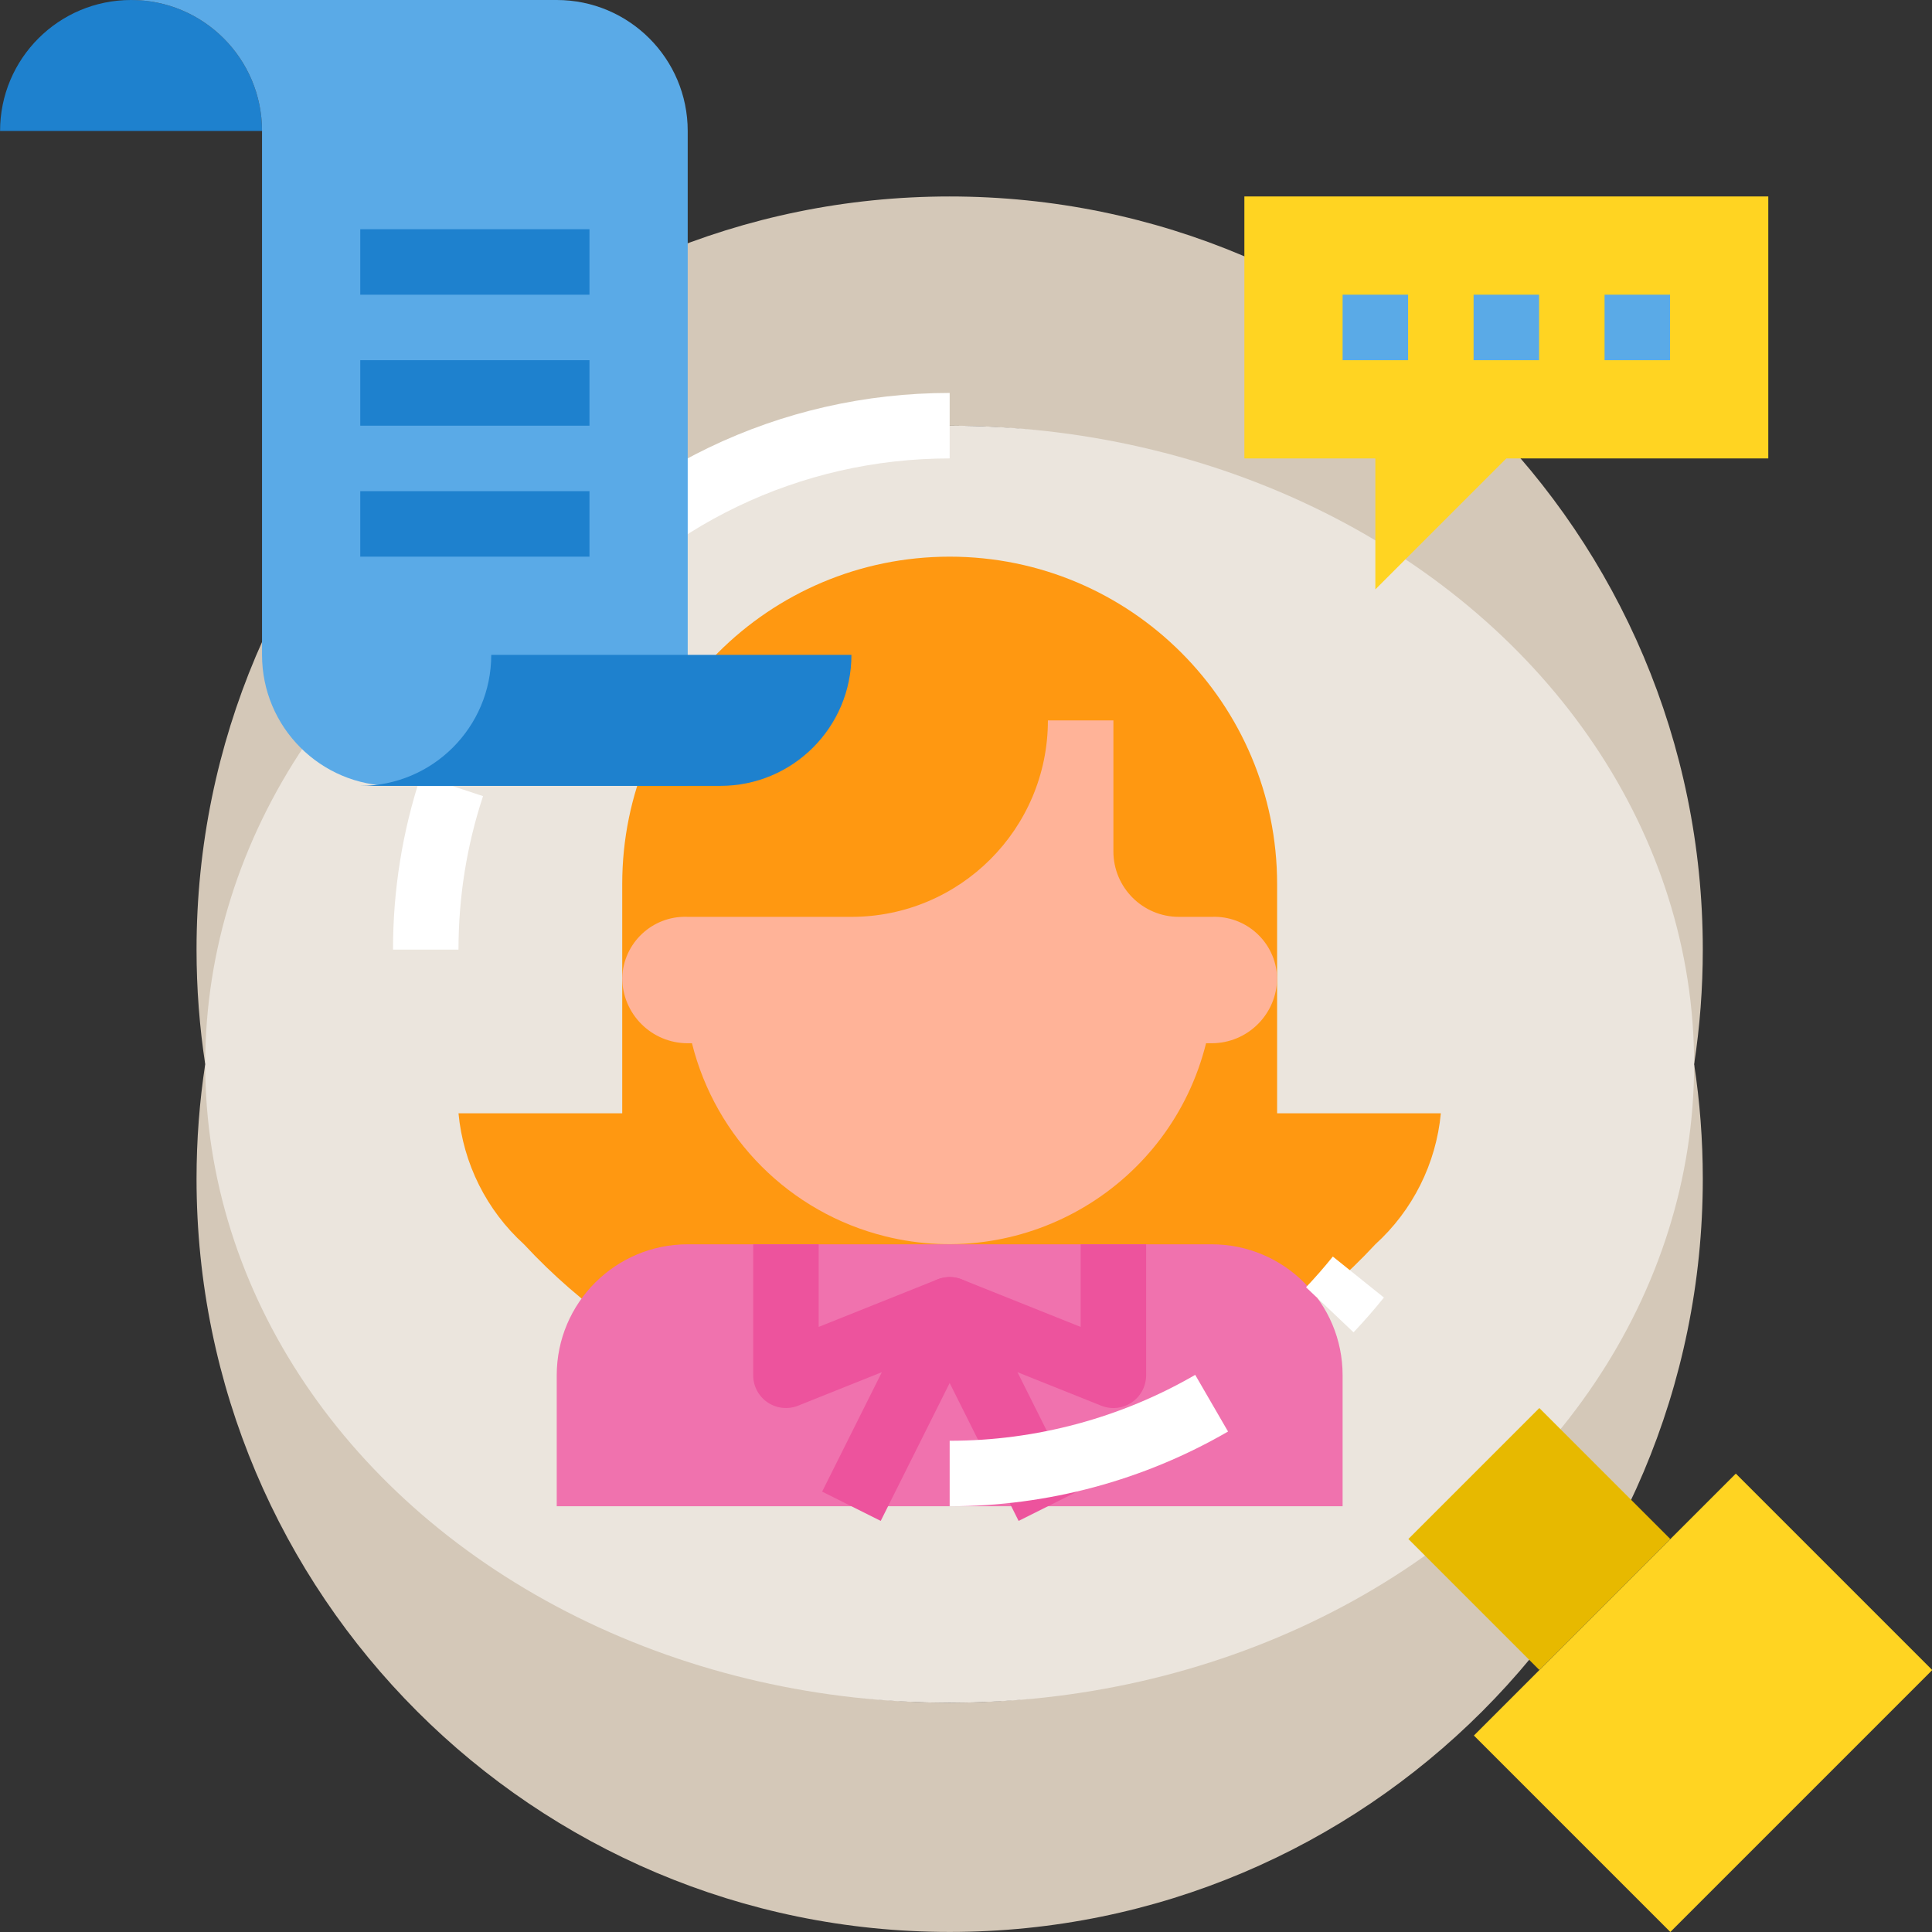 <?xml version="1.0" encoding="iso-8859-1"?>
<!-- Generator: Adobe Illustrator 19.0.0, SVG Export Plug-In . SVG Version: 6.00 Build 0)  -->
<svg version="1.1" id="Capa_1" xmlns="http://www.w3.org/2000/svg" xmlns:xlink="http://www.w3.org/1999/xlink" x="0px" y="0px"
	 viewBox="0 0 472.014 472.014" style="enable-background:new 0 0 472.014 472.014;" xml:space="preserve">
<rect x="0" y="0" width="472.014" height="472.014" fill="#333333" stroke="none"/>
<g>
	<path style="fill:#D4C8B8;" d="M232.017,104c92.101,0,168.397,67.668,181.883,156c1.394-9.13,2.117-18.48,2.117-28
		c0-101.621-82.379-184-184-184s-184,82.379-184,184c0,9.52,0.723,18.87,2.117,28C63.62,171.668,139.915,104,232.017,104z"/>
	<path style="fill:#D4C8B8;" d="M232.017,416c-92.101,0-168.397-67.668-181.883-156c-1.394,9.13-2.117,18.48-2.117,28
		c0,101.62,82.379,184,184,184s184-82.38,184-184c0-9.52-0.723-18.87-2.117-28C400.414,348.332,324.118,416,232.017,416z"/>
</g>
<ellipse style="fill:#EBE5DD;" cx="232.017" cy="260" rx="181.88" ry="156"/>
<path style="fill:#FF9811;" d="M232.017,136L232.017,136c-44.183,0-80,35.817-80,80v56h-40c1.159,12.288,6.865,23.7,16,32l0,0
	c56.149,60.468,151.851,60.468,208,0l0,0c9.135-8.3,14.841-19.712,16-32h-40v-56C312.017,171.817,276.199,136,232.017,136
	L232.017,136"/>
<path style="fill:#FFB398;" d="M296.017,224c8.476-0.357,15.636,6.224,15.993,14.699c0.003,0.06,0.005,0.12,0.007,0.181l0,0
	c0,8.837-7.163,16-16,16h-1.36c-8.642,34.683-43.764,55.794-78.447,47.153c-23.228-5.788-41.365-23.924-47.153-47.153h-1.04
	c-8.837,0-16-7.163-16-16l0,0c0.258-8.479,7.34-15.144,15.819-14.887c0.06,0.002,0.12,0.004,0.181,0.007h40c26.51,0,48-21.49,48-48
	h16v32c0,8.837,7.163,16,16,16H296.017z"/>
<path style="fill:#F072AE;" d="M136.017,368v-32c0-17.673,14.327-32,32-32h128c17.673,0,32,14.327,32,32v32H136.017z"/>
<g>
	<path style="fill:#ED539D;" d="M215.173,371.578l-14.313-7.156l14.59-29.18l-20.461,8.188c-2.473,0.984-5.258,0.68-7.457-0.805
		c-2.199-1.492-3.516-3.969-3.516-6.625v-32h16v20.188l29.027-11.617c3.098-1.211,6.609-0.422,8.859,2.016s2.754,6.023,1.27,8.992
		L215.173,371.578z"/>
	<path style="fill:#ED539D;" d="M248.86,371.578l-24-48c-1.484-2.969-0.98-6.555,1.27-8.992c2.254-2.445,5.785-3.234,8.859-2.016
		l29.027,11.617V304h16v32c0,2.656-1.316,5.133-3.516,6.625c-2.191,1.492-4.98,1.797-7.457,0.805l-20.461-8.188l14.59,29.18
		L248.86,371.578z"/>
</g>
<polygon style="fill:#FFD422;" points="432.017,112 368.017,112 336.017,144 336.017,112 304.017,112 304.017,48 432.017,48 "/>
<g>
	<rect x="328.017" y="72" style="fill:#5AAAE7;" width="16" height="16"/>
	<rect x="360.017" y="72" style="fill:#5AAAE7;" width="16" height="16"/>
	<rect x="392.017" y="72" style="fill:#5AAAE7;" width="16" height="16"/>
</g>
<rect x="353.371" y="353.372" transform="matrix(-0.707 0.707 -0.707 -0.707 907.744 376)" style="fill:#E7B900;" width="45.256" height="45.256"/>
<rect x="370.741" y="382.074" transform="matrix(-0.707 0.707 -0.707 -0.707 1004.319 416.026)" style="fill:#FFD422;" width="90.512" height="67.88"/>
<g>
	<path style="fill:#FFFFFF;" d="M138.407,157.008l-12.477-10.016C151.938,114.586,190.606,96,232.017,96v16
		C195.485,112,161.364,128.406,138.407,157.008z"/>
	<path style="fill:#FFFFFF;" d="M112.017,232h-16c0-14.523,2.289-28.828,6.801-42.508l15.195,5.016
		C114.032,206.563,112.017,219.18,112.017,232z"/>
	<path style="fill:#FFFFFF;" d="M232.017,368v-16c21.078,0,41.82-5.57,59.988-16.102l8.023,13.844
		C279.431,361.688,255.911,368,232.017,368z"/>
	<path style="fill:#FFFFFF;" d="M330.688,325.508l-11.609-11.016c2.285-2.406,4.469-4.906,6.551-7.5l12.477,10.016
		C335.751,319.945,333.278,322.773,330.688,325.508z"/>
</g>
<path style="fill:#1E81CE;" d="M32.017,0L32.017,0c-17.673,0-32,14.327-32,32v0h64v0C64.017,14.327,49.69,0,32.017,0z"/>
<path style="fill:#5AAAE7;" d="M136.017,0h-72h-32c17.673,0,32,14.327,32,32v128c0,17.673,14.327,32,32,32h72V32
	C168.017,14.327,153.69,0,136.017,0z"/>
<g>
	<path style="fill:#1E81CE;" d="M88.017,192h88c17.673,0,32-14.327,32-32v0h-88C120.017,177.673,105.69,192,88.017,192L88.017,192z"
		/>
	<rect x="88.017" y="88" style="fill:#1E81CE;" width="56" height="16"/>
	<rect x="88.017" y="56" style="fill:#1E81CE;" width="56" height="16"/>
	<rect x="88.017" y="120" style="fill:#1E81CE;" width="56" height="16"/>
</g>
<g>
</g>
<g>
</g>
<g>
</g>
<g>
</g>
<g>
</g>
<g>
</g>
<g>
</g>
<g>
</g>
<g>
</g>
<g>
</g>
<g>
</g>
<g>
</g>
<g>
</g>
<g>
</g>
<g>
</g>
</svg>
